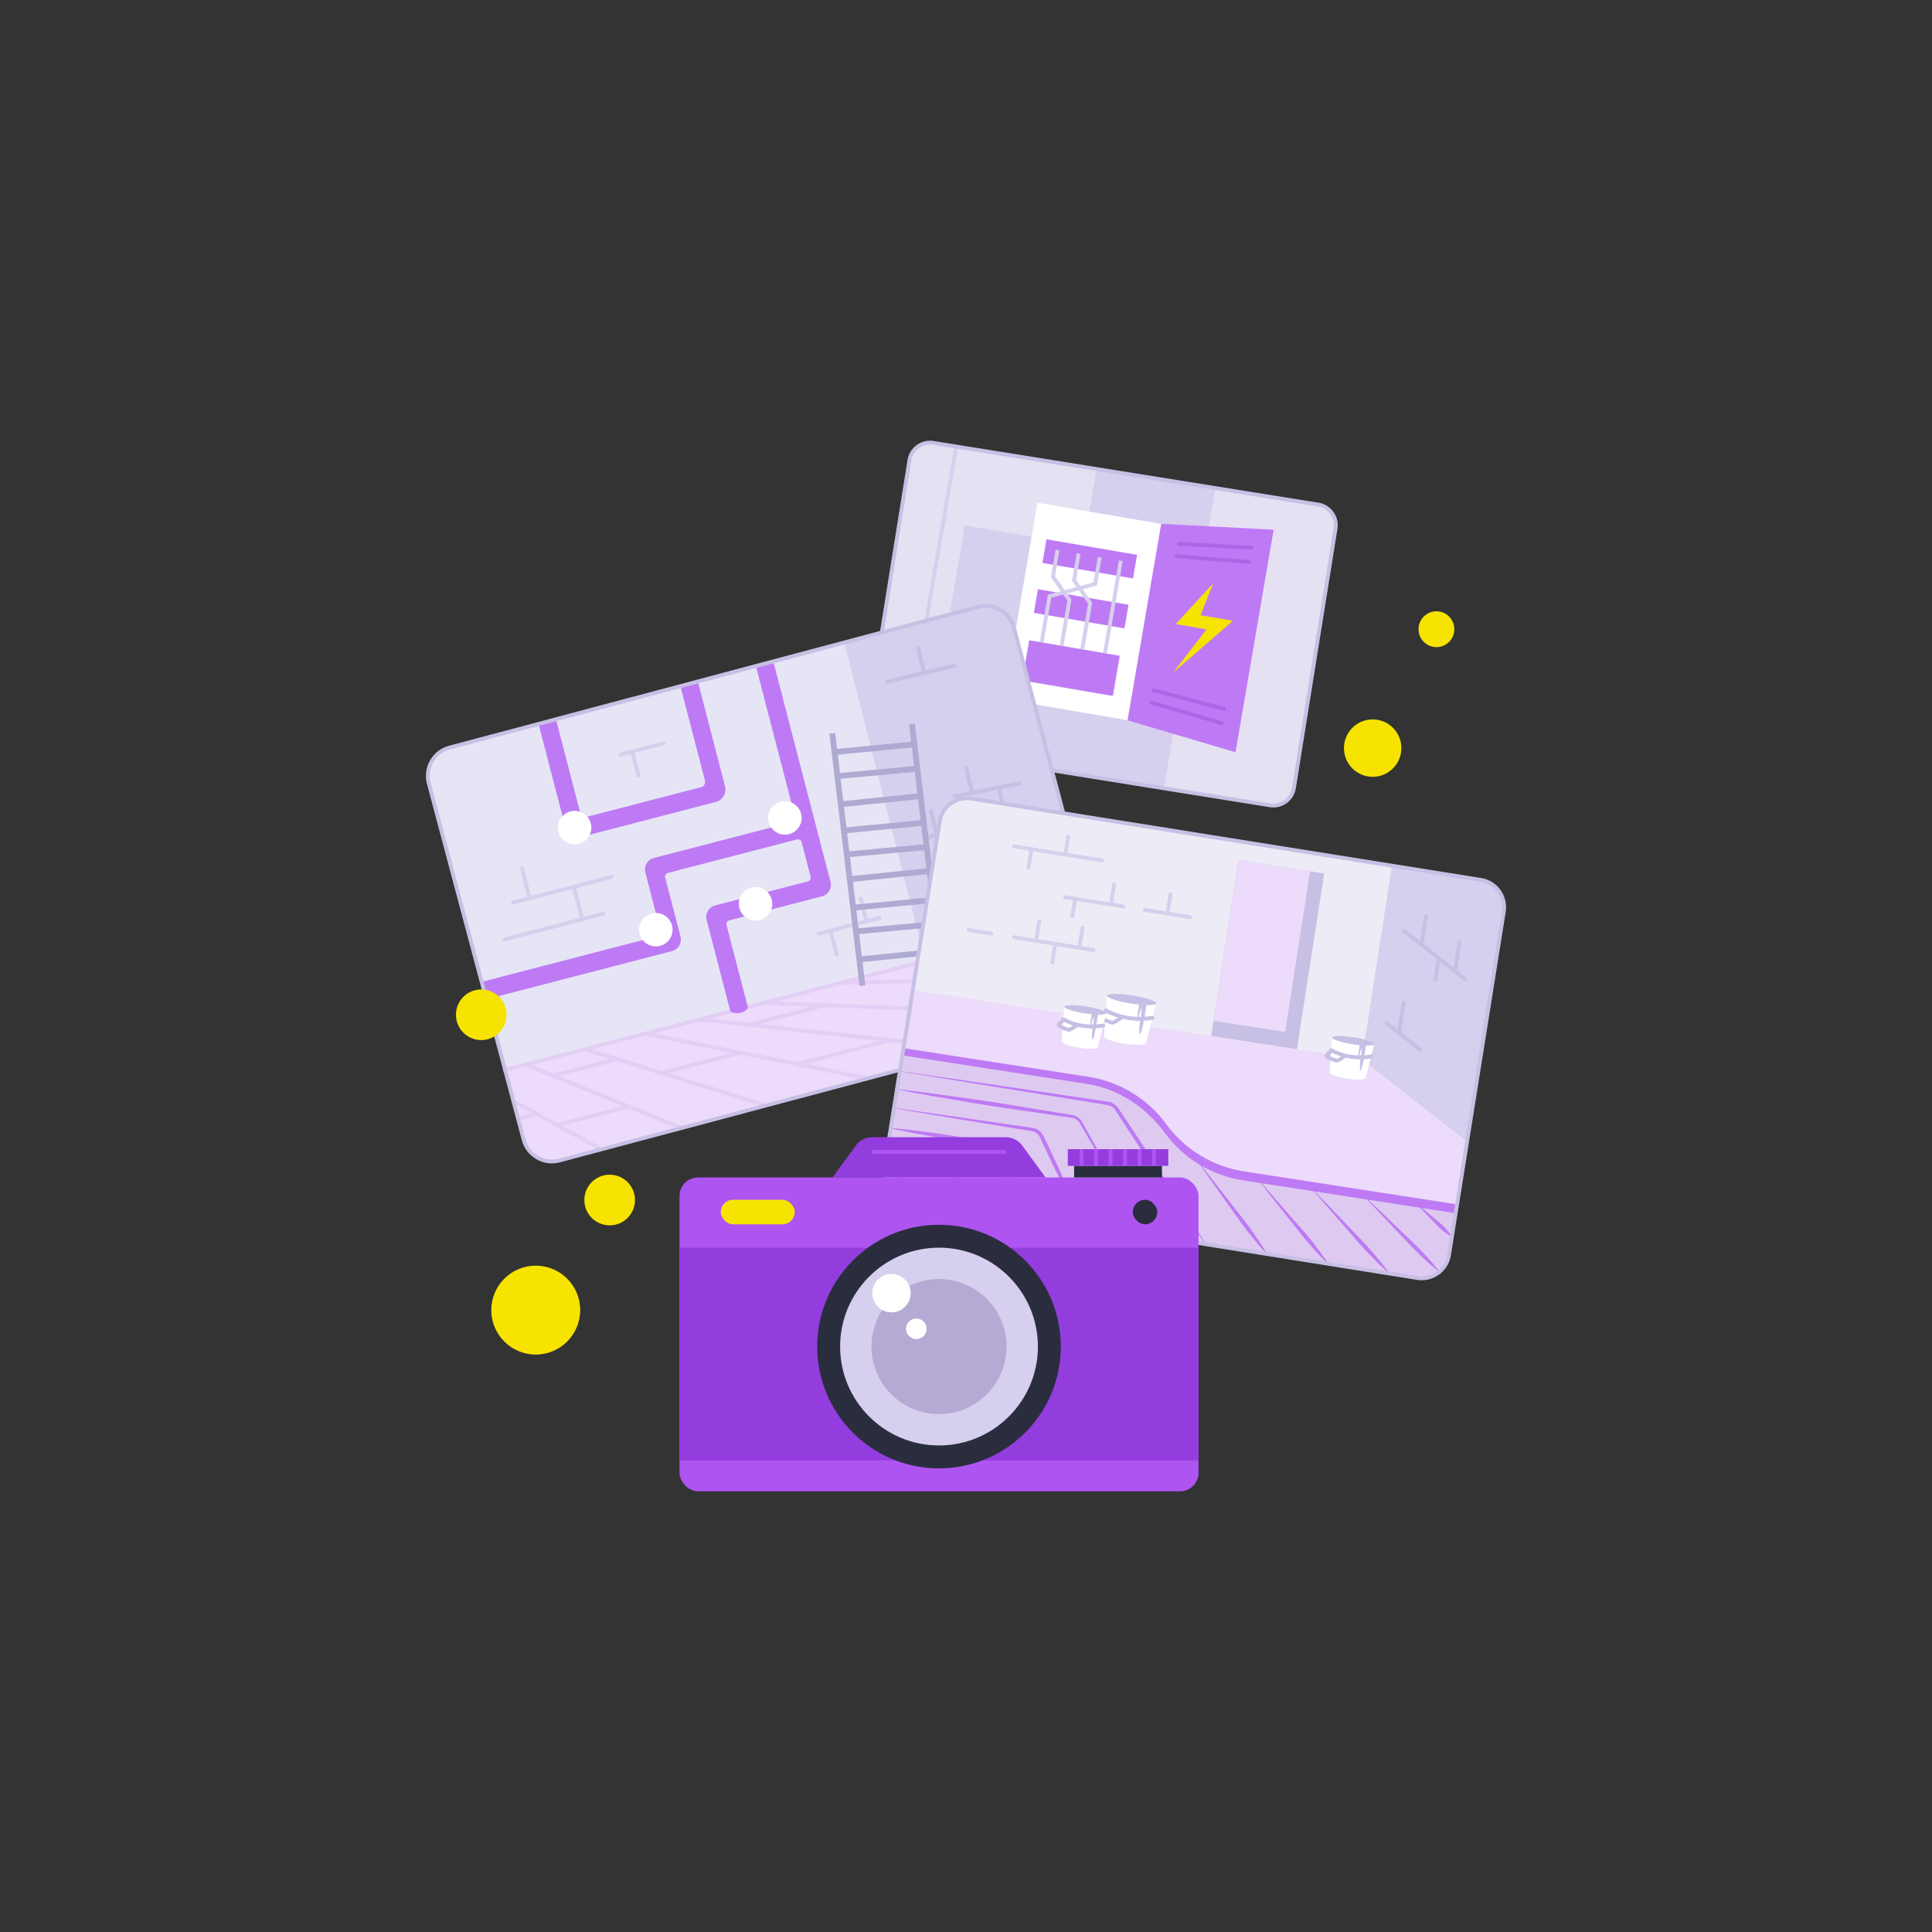 <?xml version="1.0" encoding="UTF-8"?> <svg xmlns="http://www.w3.org/2000/svg" id="_Слой_1" data-name="Слой 1" viewBox="0 0 1000 1000"><rect x="0" y="0" width="1000" height="1000" fill="#333333" stroke="none"/><defs><style> .cls-1 { fill: #f6e300; } .cls-1, .cls-2, .cls-3, .cls-4, .cls-5, .cls-6, .cls-7, .cls-8, .cls-9, .cls-10, .cls-11, .cls-12, .cls-13, .cls-14, .cls-15, .cls-16, .cls-17 { stroke-width: 0px; } .cls-2 { fill: #2a2d3e; } .cls-3 { fill: #decaf0; } .cls-4 { fill: #c7c0e4; } .cls-5 { fill: #d6cfed; } .cls-6 { fill: #be7af4; } .cls-7 { fill: #ae54f1; } .cls-8 { fill: #ad65e6; } .cls-9 { fill: #aeaad2; } .cls-10 { fill: #b4aad3; } .cls-11 { fill: #933ddf; } .cls-12 { fill: #e3cef5; } .cls-13 { fill: #fff; } .cls-14 { fill: #edecf6; } .cls-15 { fill: #e5e5f6; } .cls-16 { fill: #e5e1f3; } .cls-17 { fill: #ecdbfa; } </style></defs><g><rect class="cls-16" x="458.55" y="244.22" width="223.36" height="157.62" rx="10.79" ry="10.79" transform="translate(1082.13 732.26) rotate(-170.89)"></rect><g><line class="cls-10" x1="494.94" y1="231.14" x2="468.32" y2="386.5"></line><rect class="cls-5" x="402.82" y="307.82" width="157.62" height="2" transform="translate(95.9 731.37) rotate(-80.28)"></rect></g><g><rect class="cls-5" x="489.02" y="276.33" width="62.29" height="117.4" transform="translate(64.04 -83.02) rotate(9.72)"></rect><polygon class="cls-5" points="602.47 408.01 540.96 398.15 567.62 242.49 629.02 253.01 602.47 408.01"></polygon><g><polygon class="cls-6" points="639.5 389.35 583.38 372.76 600.79 271.14 659.23 274.18 639.5 389.35"></polygon><rect class="cls-13" x="527.79" y="264.95" width="64.99" height="103.11" transform="translate(61.49 -90.06) rotate(9.72)"></rect></g><polygon class="cls-1" points="627.97 301.89 608.55 323.03 624.51 325.76 607.14 348.23 638.16 321.31 621.39 318.44 627.97 301.89"></polygon><g><g><line class="cls-16" x1="610.12" y1="281.48" x2="647.81" y2="283.5"></line><path class="cls-8" d="M647.81,284.5s-.04,0-.05,0l-37.69-2.02c-.55-.03-.97-.5-.94-1.05.03-.55.49-.97,1.05-.95l37.69,2.02c.55.03.97.5.94,1.05-.03.53-.47.95-1,.95Z"></path></g><g><line class="cls-16" x1="609.02" y1="287.89" x2="646.54" y2="290.9"></line><path class="cls-8" d="M646.54,291.9s-.05,0-.08,0l-37.52-3c-.55-.04-.96-.53-.92-1.08.04-.55.53-.97,1.08-.92l37.52,3c.55.04.96.53.92,1.08-.04.52-.48.92-1,.92Z"></path></g></g><g><g><line class="cls-16" x1="596.04" y1="363.67" x2="632.25" y2="374.31"></line><path class="cls-8" d="M632.25,375.31c-.09,0-.19-.01-.28-.04l-36.22-10.64c-.53-.16-.83-.71-.68-1.24.16-.53.71-.84,1.24-.68l36.22,10.64c.53.16.83.71.68,1.24-.13.44-.53.72-.96.72Z"></path></g><g><line class="cls-16" x1="597.13" y1="357.27" x2="633.52" y2="366.92"></line><path class="cls-8" d="M633.52,367.92c-.08,0-.17-.01-.26-.03l-36.38-9.66c-.53-.14-.85-.69-.71-1.22.14-.53.69-.85,1.22-.71l36.38,9.66c.53.14.85.69.71,1.22-.12.45-.52.74-.97.74Z"></path></g></g><rect class="cls-6" x="540.26" y="283.08" width="47.57" height="12.42" transform="translate(56.95 -91.09) rotate(9.72)"></rect><rect class="cls-6" x="535.83" y="308.92" width="47.57" height="12.42" transform="translate(61.25 -89.97) rotate(9.72)"></rect><rect class="cls-6" x="530.57" y="335.27" width="47.57" height="21.11" transform="translate(66.36 -88.64) rotate(9.72)"></rect><polygon class="cls-5" points="550.47 334.45 548.49 334.11 552.48 310.83 543.93 298.75 546.38 284.48 548.35 284.82 546.05 298.27 554.59 310.35 550.47 334.45"></polygon><polygon class="cls-5" points="561.16 336.28 559.19 335.95 563.22 312.43 554.87 300.62 557.31 286.35 559.28 286.69 556.98 300.14 565.33 311.95 561.16 336.28"></polygon><polygon class="cls-5" points="540.15 332.68 538.18 332.35 542.39 307.78 565.98 301.45 568.24 288.23 570.21 288.57 567.73 303.05 544.14 309.38 540.15 332.68"></polygon><g><polyline class="cls-10" points="580.16 290.27 577.79 304.13 571.96 338.13"></polyline><rect class="cls-5" x="551.78" y="313.2" width="48.56" height="2" transform="translate(169.07 828.91) rotate(-80.28)"></rect></g></g><path class="cls-4" d="M659.11,417.95c-.63,0-1.26-.05-1.89-.15l-199.23-31.95c-3.11-.5-5.84-2.18-7.69-4.73s-2.59-5.67-2.09-8.78l21.54-134.31c.5-3.11,2.18-5.84,4.73-7.69,2.55-1.85,5.67-2.59,8.78-2.09l199.23,31.95c6.42,1.03,10.81,7.09,9.78,13.51l-21.54,134.31c-.5,3.11-2.18,5.84-4.73,7.69-2.03,1.47-4.43,2.24-6.89,2.24ZM481.36,230.1c-2.04,0-4.03.64-5.72,1.86-2.12,1.53-3.51,3.8-3.93,6.38l-21.54,134.31c-.41,2.58.2,5.17,1.74,7.29,1.53,2.12,3.8,3.51,6.38,3.93l199.23,31.95c2.59.42,5.17-.2,7.29-1.74,2.12-1.53,3.51-3.8,3.93-6.38l21.54-134.31c.85-5.33-2.79-10.36-8.12-11.22l-199.23-31.95c-.52-.08-1.05-.13-1.57-.13Z"></path></g><g><path class="cls-15" d="M563.2,527.82l-273.59,72.85c-8.08,2.15-16.38-2.65-18.54-10.73l-9.63-36.16-39.48-148.3c-2.15-8.08,2.66-16.37,10.74-18.53l204.26-54.4,69.32-18.46c8.09-2.15,16.38,2.65,18.54,10.74l44.29,166.31.15.58,4.67,17.55c2.15,8.08-2.66,16.37-10.74,18.53Z"></path><path class="cls-5" d="M569.27,491.74l-90.34,5.68-41.96-164.86,69.32-18.46c8.09-2.15,16.38,2.65,18.54,10.74l44.29,166.31.15.58Z"></path><path class="cls-17" d="M563.2,527.82l-273.59,72.85c-8.08,2.15-16.38-2.65-18.54-10.73l-9.63-36.16,217.49-56.36,90.19-6.26,4.83,18.13c2.15,8.08-2.66,16.37-10.74,18.53Z"></path><path class="cls-12" d="M435.63,509.66c-.54,0-.99-.43-1-.98-.01-.55.43-1.01.98-1.02l137.38-2.86h.02c.54,0,.99.43,1,.98.01.55-.43,1.01-.98,1.02l-137.38,2.86h-.02Z"></path><path class="cls-12" d="M567.82,526.7s-.03,0-.04,0l-172.38-6.61c-.55-.02-.98-.49-.96-1.04.02-.55.5-.98,1.04-.96l172.38,6.61c.55.02.98.49.96,1.04-.02.54-.46.96-1,.96Z"></path><path class="cls-12" d="M505.24,544.25s-.07,0-.11,0l-142.71-15.61c-.55-.06-.95-.55-.89-1.1.06-.55.56-.95,1.1-.89l142.71,15.61c.55.06.95.55.89,1.1-.06.51-.49.89-.99.89Z"></path><path class="cls-12" d="M448.44,559c-.06,0-.13,0-.2-.02l-114.38-22.96c-.54-.11-.89-.64-.78-1.18.11-.54.63-.89,1.18-.78l114.38,22.96c.54.11.89.64.78,1.18-.1.47-.51.8-.98.8Z"></path><path class="cls-12" d="M395.36,572.78c-.1,0-.2-.01-.3-.04l-92.43-28.66c-.53-.16-.82-.72-.66-1.25.16-.53.72-.82,1.25-.66l92.43,28.66c.53.16.82.72.66,1.25-.13.43-.53.7-.95.7Z"></path><path class="cls-12" d="M352.77,584.85c-.13,0-.25-.02-.38-.07l-80.56-32.76c-.51-.21-.76-.79-.55-1.3.21-.51.79-.76,1.3-.55l80.56,32.76c.51.21.76.79.55,1.3-.16.39-.53.62-.93.62Z"></path><path class="cls-12" d="M310.87,595.73c-.16,0-.33-.04-.48-.12l-45.12-24.81c-.48-.27-.66-.87-.39-1.36s.87-.66,1.36-.39l45.12,24.81c.48.27.66.87.39,1.36-.18.33-.52.52-.88.52Z"></path><path class="cls-12" d="M475.32,508.68c-.44,0-.85-.3-.97-.75-.14-.53.18-1.08.72-1.22l52.6-13.66c.54-.15,1.08.18,1.22.72.14.53-.18,1.08-.72,1.22l-52.6,13.66c-.08.02-.17.03-.25.03Z"></path><path class="cls-12" d="M469.7,522.7c-.44,0-.85-.3-.97-.75-.14-.53.18-1.08.72-1.22l57.56-14.94c.54-.14,1.08.18,1.22.72.14.53-.18,1.08-.72,1.22l-57.56,14.94c-.08.02-.17.03-.25.03Z"></path><path class="cls-12" d="M387.11,531.58c-.44,0-.85-.3-.97-.75-.14-.53.18-1.08.72-1.22l39.61-10.29c.54-.14,1.08.18,1.22.72.14.53-.18,1.08-.72,1.22l-39.61,10.29c-.08.02-.17.03-.25.03Z"></path><path class="cls-12" d="M412.64,551.87c-.44,0-.85-.3-.97-.75-.14-.53.18-1.08.72-1.22l48.1-12.49c.54-.14,1.08.18,1.22.72.14.53-.18,1.08-.72,1.22l-48.1,12.49c-.08.02-.17.03-.25.03Z"></path><path class="cls-12" d="M343.66,556.1c-.44,0-.85-.3-.97-.75-.14-.53.18-1.08.72-1.22l39.39-10.23c.54-.14,1.08.18,1.22.72.14.53-.18,1.08-.72,1.22l-39.39,10.23c-.08.02-.17.03-.25.03Z"></path><path class="cls-12" d="M286.34,557.74c-.44,0-.85-.3-.97-.75-.14-.53.18-1.08.72-1.22l32.95-8.55c.54-.14,1.08.18,1.22.72s-.18,1.08-.72,1.22l-32.95,8.55c-.08.02-.17.03-.25.03Z"></path><path class="cls-12" d="M288.31,583.32c-.44,0-.85-.3-.97-.75-.14-.53.18-1.08.72-1.22l37.05-9.62c.54-.14,1.08.18,1.22.72.14.53-.18,1.08-.72,1.22l-37.05,9.62c-.08.02-.17.03-.25.03Z"></path><path class="cls-12" d="M268.16,579.98c-.44,0-.85-.3-.97-.75-.14-.53.18-1.08.72-1.22l9.55-2.48c.54-.14,1.08.18,1.22.72s-.18,1.08-.72,1.22l-9.55,2.48c-.08.02-.17.03-.25.03Z"></path><g><line class="cls-16" x1="316.64" y1="453.9" x2="265.57" y2="467.16"></line><path class="cls-5" d="M265.57,468.16c-.44,0-.85-.3-.97-.75-.14-.53.18-1.08.72-1.22l51.07-13.26c.54-.14,1.08.18,1.22.72.14.53-.18,1.08-.72,1.22l-51.07,13.26c-.08.02-.17.03-.25.03Z"></path></g><g><line class="cls-16" x1="312.15" y1="472.99" x2="261.08" y2="486.25"></line><path class="cls-5" d="M261.08,487.25c-.44,0-.85-.3-.97-.75-.14-.53.18-1.08.72-1.22l51.07-13.26c.54-.14,1.08.18,1.22.72.14.53-.18,1.08-.72,1.22l-51.07,13.26c-.08.02-.17.03-.25.03Z"></path></g><g><line class="cls-16" x1="455.39" y1="475.05" x2="423.8" y2="483.26"></line><path class="cls-5" d="M423.8,484.26c-.44,0-.85-.3-.97-.75-.14-.53.18-1.08.72-1.22l31.59-8.2c.54-.15,1.08.18,1.22.72.14.53-.18,1.08-.72,1.22l-31.59,8.2c-.08.02-.17.03-.25.03Z"></path></g><g><line class="cls-16" x1="297" y1="459" x2="301.36" y2="475.79"></line><path class="cls-5" d="M301.36,476.79c-.44,0-.85-.3-.97-.75l-4.36-16.79c-.14-.53.18-1.08.72-1.22.54-.14,1.08.18,1.22.72l4.36,16.79c.14.53-.18,1.08-.72,1.22-.08.02-.17.03-.25.03Z"></path></g><g><line class="cls-16" x1="270.14" y1="449.35" x2="274.19" y2="464.92"></line><path class="cls-5" d="M274.18,465.92c-.44,0-.85-.3-.97-.75l-4.04-15.57c-.14-.53.18-1.08.72-1.22.54-.14,1.08.18,1.22.72l4.04,15.57c.14.53-.18,1.08-.72,1.22-.08.02-.17.03-.25.03Z"></path></g><g><line class="cls-16" x1="445.42" y1="465.09" x2="448.48" y2="476.85"></line><path class="cls-5" d="M448.48,477.85c-.44,0-.85-.3-.97-.75l-3.05-11.75c-.14-.53.18-1.08.72-1.22.54-.14,1.08.18,1.22.72l3.05,11.75c.14.53-.18,1.08-.72,1.22-.08.02-.17.03-.25.03Z"></path></g><g><line class="cls-16" x1="429.85" y1="481.68" x2="433.09" y2="494.14"></line><path class="cls-5" d="M433.09,495.14c-.44,0-.85-.3-.97-.75l-3.23-12.46c-.14-.53.18-1.08.72-1.22.54-.14,1.08.18,1.22.72l3.23,12.46c.14.53-.18,1.08-.72,1.22-.08.02-.17.03-.25.03Z"></path></g><g><line class="cls-16" x1="343.46" y1="384.76" x2="321.2" y2="390.54"></line><path class="cls-5" d="M321.2,391.54c-.44,0-.85-.3-.97-.75-.14-.53.18-1.08.72-1.22l22.26-5.78c.54-.14,1.08.18,1.22.72.14.53-.18,1.08-.72,1.22l-22.26,5.78c-.08.02-.17.03-.25.03Z"></path></g><g><line class="cls-16" x1="327.25" y1="388.97" x2="330.49" y2="401.42"></line><path class="cls-5" d="M330.49,402.42c-.44,0-.85-.3-.97-.75l-3.23-12.46c-.14-.53.18-1.08.72-1.22.54-.14,1.08.18,1.22.72l3.23,12.46c.14.53-.18,1.08-.72,1.22-.08.02-.17.03-.25.03Z"></path></g><path class="cls-12" d="M261.44,554.78c-.44,0-.85-.3-.97-.75-.14-.54.18-1.08.72-1.22l217.49-56.36c.06-.02.12-.03.18-.03l90.19-6.26c.55-.02,1.03.38,1.07.93.04.55-.38,1.03-.93,1.07l-90.09,6.26-217.4,56.33c-.08.02-.17.03-.25.03Z"></path><g><path class="cls-6" d="M249.63,508.15l2.34,9.02,95.86-24.89c3.29-.85,5.27-4.22,4.41-7.51l-7.94-30.59c-.27-1.03.35-2.08,1.38-2.35l66.87-17.36c1.03-.27,2.08.35,2.35,1.38l4.67,17.99c.27,1.03-.35,2.08-1.38,2.35l-48.04,12.47c-3.29.85-5.27,4.22-4.41,7.51l12.32,47.43c3.4,1.82,8.53.38,9.02-2.34l-11.04-42.51c-.27-1.03.35-2.08,1.38-2.35l48.04-12.47c3.29-.85,5.27-4.22,4.41-7.51l-29.68-114.31-9.02,2.34,19.36,74.55c.85,3.29-1.12,6.66-4.41,7.51l-67.69,17.57c-3.29.85-5.27,4.22-4.41,7.51l7.94,30.59c.27,1.03-.35,2.08-1.38,2.35l-90.94,23.61Z"></path><path class="cls-6" d="M300.74,433.2l69.84-18.13c3.52-.91,5.63-4.51,4.72-8.03l-14.09-54.27-9.02,2.34,12.7,48.92c.39,1.5-.51,3.02-2,3.41l-59.13,15.35c-1.5.39-3.02-.51-3.41-2l-12.58-48.46-9.02,2.34,13.97,53.81c.91,3.52,4.51,5.63,8.03,4.72Z"></path></g><circle class="cls-13" cx="406.27" cy="423.35" r="8.66"></circle><circle class="cls-13" cx="339.46" cy="481.2" r="8.66"></circle><circle class="cls-13" cx="297.42" cy="428.38" r="8.66"></circle><circle class="cls-13" cx="391.07" cy="467.8" r="8.66"></circle><path class="cls-4" d="M285.68,602.18c-2.81,0-5.57-.74-8.07-2.18-3.73-2.16-6.4-5.65-7.51-9.81l-49.11-184.45c-1.11-4.17-.53-8.52,1.63-12.25,2.16-3.73,5.65-6.4,9.81-7.51l273.59-72.85c8.6-2.29,17.46,2.84,19.75,11.45l49.11,184.44c2.29,8.6-2.84,17.46-11.45,19.75l-273.59,72.85c-1.38.37-2.79.55-4.18.55ZM510.18,314.59c-1.2,0-2.42.16-3.64.48l-273.59,72.85c-3.65.97-6.7,3.31-8.6,6.58-1.89,3.27-2.4,7.08-1.43,10.73l49.11,184.45c.97,3.65,3.31,6.7,6.58,8.6,3.27,1.89,7.08,2.4,10.73,1.43h0s273.59-72.85,273.59-72.85c7.54-2.01,12.03-9.77,10.03-17.31l-49.11-184.44c-1.68-6.32-7.42-10.51-13.67-10.51Z"></path><g><line class="cls-16" x1="478.93" y1="433.41" x2="520.05" y2="425.96"></line><path class="cls-4" d="M478.93,434.41c-.47,0-.9-.34-.98-.82-.1-.54.26-1.06.81-1.16l41.12-7.46c.54-.1,1.06.26,1.16.81.1.54-.26,1.06-.81,1.16l-41.12,7.46c-.06.01-.12.02-.18.02Z"></path></g><g><line class="cls-16" x1="493.98" y1="412.13" x2="527.93" y2="405.51"></line><path class="cls-4" d="M493.98,413.13c-.47,0-.89-.33-.98-.81-.11-.54.25-1.07.79-1.17l33.94-6.63c.54-.11,1.07.25,1.17.79.11.54-.25,1.07-.79,1.17l-33.94,6.63c-.06.01-.13.02-.19.02Z"></path></g><g><line class="cls-16" x1="459.24" y1="352.77" x2="493.98" y2="344.6"></line><path class="cls-4" d="M459.24,353.77c-.45,0-.86-.31-.97-.77-.13-.54.21-1.08.75-1.2l34.75-8.16c.54-.12,1.08.21,1.2.75.13.54-.21,1.08-.75,1.2l-34.75,8.16c-.08.02-.15.03-.23.03Z"></path></g><g><line class="cls-16" x1="475.23" y1="335.32" x2="478.19" y2="347.76"></line><path class="cls-4" d="M478.19,348.76c-.45,0-.86-.31-.97-.77l-2.96-12.44c-.13-.54.2-1.08.74-1.2.54-.13,1.08.2,1.2.74l2.96,12.44c.13.54-.2,1.08-.74,1.2-.08.02-.16.03-.23.03Z"></path></g><g><line class="cls-16" x1="500.15" y1="397.65" x2="503.12" y2="410.09"></line><path class="cls-4" d="M503.11,411.09c-.45,0-.86-.31-.97-.77l-2.96-12.44c-.13-.54.2-1.08.74-1.2.54-.13,1.08.2,1.2.74l2.96,12.44c.13.54-.2,1.08-.74,1.2-.08.02-.16.03-.23.03Z"></path></g><g><line class="cls-16" x1="517.09" y1="408.19" x2="520.05" y2="420.63"></line><path class="cls-4" d="M520.05,421.63c-.45,0-.86-.31-.97-.77l-2.96-12.44c-.13-.54.2-1.08.74-1.2.54-.13,1.08.2,1.2.74l2.96,12.44c.13.54-.2,1.08-.74,1.2-.08.02-.16.03-.23.03Z"></path></g><g><line class="cls-16" x1="481.82" y1="419.74" x2="484.78" y2="432.18"></line><path class="cls-4" d="M484.78,433.18c-.45,0-.86-.31-.97-.77l-2.96-12.44c-.13-.54.2-1.08.74-1.2.53-.13,1.08.2,1.2.74l2.96,12.44c.13.54-.2,1.08-.74,1.2-.08.02-.16.03-.23.03Z"></path></g><g><path class="cls-9" d="M486.19,505.64c-5.17-43.26-10.38-86.82-15.64-130.66l2.98-.36c5.26,43.85,10.47,87.4,15.64,130.66l-2.98.36Z"></path><path class="cls-9" d="M444.9,510.32c-5.15-43.23-10.35-86.75-15.59-130.56l2.98-.36c5.24,43.81,10.44,87.33,15.59,130.56l-2.98.36Z"></path><rect class="cls-9" x="431.91" y="385.73" width="41.53" height="3" transform="translate(-35.64 46.05) rotate(-5.6)"></rect><rect class="cls-9" x="433.41" y="398.26" width="41.54" height="3" transform="translate(-35.14 43.87) rotate(-5.32)"></rect><rect class="cls-9" x="435.13" y="412.69" width="41.54" height="3" transform="translate(-39.95 48.77) rotate(-5.87)"></rect><rect class="cls-9" x="435.75" y="426.48" width="41.54" height="3" transform="translate(-39.23 46.13) rotate(-5.55)"></rect><rect class="cls-9" x="437.23" y="438.94" width="41.55" height="3" transform="translate(-38.64 44.08) rotate(-5.29)"></rect><rect class="cls-9" x="440.18" y="451.4" width="41.54" height="3" transform="translate(-43.62 49.16) rotate(-5.83)"></rect><rect class="cls-9" x="441.37" y="466.36" width="41.55" height="3" transform="translate(-42.93 46.7) rotate(-5.53)"></rect><rect class="cls-9" x="442.84" y="478.74" width="41.56" height="3" transform="translate(-41.97 44.41) rotate(-5.25)"></rect><rect class="cls-9" x="444.55" y="492.99" width="41.56" height="3" transform="translate(-47.38 49.32) rotate(-5.77)"></rect></g></g><g><path class="cls-14" d="M778.37,471.81l-19.03,119.24-3.3,20.7-6.04,37.87c-1.24,7.79-8.57,13.1-16.37,11.86l-263.76-42.09c-7.79-1.24-13.1-8.57-11.86-16.37l11-68.88,17.38-108.93c1.24-7.79,8.57-13.1,16.36-11.86l217.93,34.78,45.83,7.32c7.8,1.24,13.1,8.57,11.86,16.37Z"></path><path class="cls-5" d="M778.37,471.81l-19.03,119.24-54.42-42.69,15.51-100.2.26-.02,45.83,7.32c7.8,1.24,13.1,8.57,11.86,16.37Z"></path><path class="cls-3" d="M756.04,611.75l-6.04,37.87c-1.24,7.79-8.57,13.1-16.37,11.86l-263.76-42.09c-7.79-1.24-13.1-8.57-11.86-16.37l11-68.88,106.04,3.28,178.12,69.04,2.87,5.29Z"></path><rect class="cls-4" x="633.66" y="448.12" width="44.93" height="92.13" transform="translate(1228.95 1082.91) rotate(-171.2)"></rect><rect class="cls-17" x="634.35" y="447.52" width="37.5" height="84.24" transform="translate(1223.63 1073.41) rotate(-171.2)"></rect><g><g><line class="cls-16" x1="733.33" y1="623.2" x2="751.41" y2="640.06"></line><path class="cls-6" d="M733.4,623.12c1.62,1.29,3.19,2.62,4.79,3.92l4.73,4c1.57,1.34,3.25,2.56,4.66,4.07,1.42,1.5,2.78,3.07,3.91,4.87.03.05.02.11-.03.14-.03.02-.07.02-.1,0-1.88-1-3.54-2.25-5.13-3.56-1.61-1.3-2.94-2.89-4.38-4.36l-4.32-4.44c-1.42-1.5-2.85-2.99-4.25-4.51-.04-.04-.03-.1,0-.14.04-.03.09-.03.13,0Z"></path></g><g><line class="cls-16" x1="705.95" y1="618.96" x2="745.04" y2="658.27"></line><path class="cls-6" d="M706.02,618.89l10.06,9.55,9.99,9.62c3.32,3.21,6.76,6.31,9.91,9.69,3.16,3.37,6.27,6.8,9.13,10.46.03.04.03.11-.02.14-.04.03-.09.03-.12,0-3.65-2.89-7.06-6.01-10.41-9.19-3.36-3.18-6.44-6.63-9.63-9.97l-9.56-10.04-9.49-10.11s-.04-.1,0-.14c.04-.04.1-.04.14,0Z"></path></g><g><line class="cls-16" x1="679.11" y1="615.32" x2="719.04" y2="659.01"></line><path class="cls-6" d="M679.18,615.25l10.28,10.65,10.2,10.72c3.39,3.58,6.91,7.05,10.13,10.79,3.23,3.73,6.4,7.52,9.32,11.53.03.04.02.11-.02.14-.04.03-.09.02-.13,0-3.73-3.27-7.22-6.76-10.65-10.31-3.43-3.54-6.57-7.36-9.83-11.06l-9.76-11.12-9.69-11.19s-.03-.1.01-.14c.04-.03.1-.03.14,0Z"></path></g><g><line class="cls-16" x1="651.67" y1="611.07" x2="687.45" y2="654.12"></line><path class="cls-6" d="M651.75,611.01l9.25,10.51,9.18,10.57c3.05,3.53,6.23,6.96,9.1,10.63,2.88,3.67,5.7,7.4,8.25,11.34.03.05.02.11-.03.14-.04.03-.09.02-.12-.01-3.41-3.24-6.55-6.68-9.64-10.19-3.09-3.5-5.88-7.24-8.79-10.89l-8.71-10.95-8.64-11.02s-.03-.11.02-.14c.04-.03.1-.03.14.01Z"></path></g><g><line class="cls-16" x1="619.85" y1="600.96" x2="655.78" y2="649.12"></line><path class="cls-6" d="M619.93,600.9l9.3,11.8,9.22,11.86c3.07,3.96,6.26,7.82,9.14,11.92,2.89,4.09,5.71,8.24,8.26,12.58.03.05.01.11-.04.14-.04.02-.09.02-.12-.02-3.44-3.68-6.6-7.57-9.71-11.5-3.11-3.93-5.9-8.09-8.82-12.16l-8.74-12.22-8.66-12.28s-.02-.11.02-.14c.04-.03.1-.02.14.02Z"></path></g><path class="cls-6" d="M592.35,639.06l-20.6-35.47-10.26-17.76-2.56-4.44c-.77-1.33-2.08-2.31-3.55-2.7-.7-.17-1.62-.27-2.45-.4l-2.54-.37-5.07-.75c-13.53-1.98-27.07-3.85-40.56-6.07-13.48-2.27-26.97-4.5-40.39-7.16-.05-.01-.09-.06-.08-.12.01-.05.06-.09.11-.08,13.6,1.52,27.13,3.47,40.67,5.38,13.53,1.96,27.01,4.27,40.5,6.47l5.06.82,2.53.41c.86.16,1.64.23,2.6.47,1.83.51,3.43,1.77,4.35,3.42l2.5,4.48,9.99,17.91,19.9,35.86s0,.11-.04.14c-.05.03-.11,0-.14-.04Z"></path><path class="cls-6" d="M462.9,573.49l32.05,4.56,32.04,4.65,4.01.57,2,.29c.68.11,1.3.16,2.08.34,1.49.36,2.86,1.21,3.87,2.37.51.56.93,1.29,1.22,1.91l.89,1.82,3.51,7.29,3.43,7.33c4.46,9.83,8.95,19.64,13.06,29.63.02.05,0,.11-.05.13-.05.02-.1,0-.13-.04-5.14-9.5-9.9-19.19-14.69-28.86l-3.5-7.3-3.42-7.33-.85-1.84c-.27-.61-.52-1.06-.91-1.52-.73-.89-1.75-1.56-2.88-1.86-.52-.14-1.25-.23-1.9-.35l-2-.33-3.99-.67-31.95-5.25-31.93-5.35c-.05,0-.09-.06-.08-.11,0-.05.06-.09.11-.08Z"></path><path class="cls-6" d="M529.14,628.96l-8.61-21.64-4.26-10.84c-.59-1.71-1.9-3.04-3.53-3.65-.41-.15-.82-.26-1.25-.32l-1.44-.2-2.88-.41c-7.69-1.08-15.39-2.05-23.04-3.36-3.82-.66-7.65-1.33-11.46-2.08l-5.72-1.13c-1.9-.42-3.8-.79-5.7-1.24-.05-.01-.09-.07-.07-.12.01-.05.06-.08.11-.08,1.94.15,3.87.36,5.81.54l5.79.65c3.86.44,7.71.96,11.55,1.48,7.69,1.06,15.33,2.46,22.98,3.76l2.87.48,1.44.24c.53.09,1.05.24,1.55.44,1,.4,1.9,1.04,2.63,1.82.72.78,1.28,1.77,1.59,2.72l3.98,10.94,7.86,21.92c.02.05,0,.11-.06.13-.05.02-.11,0-.13-.06Z"></path><path class="cls-6" d="M497.59,623.91l-4.23-13.71-2.07-6.87c-.17-.56-.34-1.18-.53-1.65-.2-.5-.46-.96-.79-1.39-.65-.84-1.53-1.5-2.51-1.88-.5-.19-.98-.3-1.55-.37l-1.78-.23-3.56-.45-3.55-.5-3.54-.59c-4.7-.86-9.39-1.81-14.03-3.08-.05-.01-.09-.07-.07-.12.01-.05.06-.08.1-.07,4.81.19,9.57.71,14.31,1.3l3.55.51,3.54.6,3.53.65,1.76.32c.61.1,1.3.29,1.9.56,1.23.54,2.3,1.41,3.06,2.5.38.54.69,1.14.91,1.76.22.65.33,1.2.49,1.79l1.78,6.95,3.46,13.92c.01.05-.02.11-.07.12-.05.01-.1-.02-.12-.07Z"></path><path class="cls-6" d="M465.97,618.34c-.44-1.6-.83-3.21-1.25-4.82l-1.15-4.84c-.2-.78-.38-1.69-.64-2.29-.26-.65-.57-1.27-.97-1.86-.38-.59-.86-1.14-1.42-1.63-.29-.24-.59-.49-.92-.7-.16-.12-.34-.21-.51-.33-.09-.06-.18-.1-.27-.15l-.14-.08-.07-.04-.04-.02h-.02s0-.02,0-.02h0s-.02.09.01-.1c.03-.2.01-.06.02-.1h0s.01,0,.01,0h.02s.04,0,.04,0h.08s.17-.03.17-.03c.11,0,.22-.02.33-.02.22,0,.45,0,.67.04.45.05.9.18,1.33.35.87.33,1.64.91,2.29,1.61.64.71,1.08,1.6,1.29,2.53.19.99.2,1.73.31,2.58l.56,4.94c.15,1.65.34,3.3.46,4.96,0,.06-.04.1-.09.11-.05,0-.09-.03-.1-.07Z"></path><path class="cls-6" d="M465.66,554.33l49.1,7.19,49.08,7.29,6.14.9,3.07.45c.48.07,1.09.15,1.65.33.56.17,1.1.41,1.61.71,1.01.59,1.89,1.45,2.51,2.41l1.73,2.58,3.45,5.15,6.86,10.33,6.79,10.38c8.94,13.92,17.92,27.81,26.53,41.94.03.05.01.11-.03.14-.05.03-.1.01-.13-.03-9.57-13.5-18.79-27.24-28.04-40.95l-6.85-10.34-6.78-10.39-3.37-5.21-1.69-2.6c-.49-.79-1.12-1.41-1.89-1.88-.38-.23-.79-.42-1.22-.56-.43-.14-.85-.21-1.39-.29l-3.06-.5-6.12-1-48.99-7.89-48.98-7.98c-.05,0-.09-.06-.08-.11,0-.05.06-.09.11-.08Z"></path></g><g><path class="cls-6" d="M704.2,552.94l54.28,42.86-5.2,32.15-110.08-17.04c-16.14-2.5-30.63-11.31-40.28-24.49h0c-9.65-13.18-24-22.86-40.15-25.36l-95.67-14.81,4.54-29.31,232.55,35.99"></path><path class="cls-17" d="M704.91,548.35l54.28,42.86-5.2,32.15-110.08-17.04c-16.14-2.5-30.63-11.31-40.28-24.49h0c-9.65-13.18-24.14-21.99-40.28-24.49l-95.67-14.81,4.67-30.17,232.55,35.99"></path></g><g><g><line class="cls-16" x1="581.45" y1="469.18" x2="551.33" y2="464.38"></line><path class="cls-5" d="M581.45,470.18c-.05,0-.1,0-.16-.01l-30.12-4.81c-.55-.09-.92-.6-.83-1.14.09-.55.6-.92,1.15-.83l30.12,4.81c.55.09.92.6.83,1.14-.08.49-.5.84-.99.84Z"></path></g><g><line class="cls-16" x1="616.02" y1="474.7" x2="592.6" y2="470.96"></line><path class="cls-5" d="M616.03,475.7c-.05,0-.1,0-.16-.01l-23.43-3.74c-.55-.09-.92-.6-.83-1.14.09-.55.6-.92,1.15-.83l23.43,3.74c.55.09.92.6.83,1.14-.08.49-.5.84-.99.84Z"></path></g><g><line class="cls-16" x1="513.07" y1="483.24" x2="501.3" y2="481.36"></line><path class="cls-5" d="M513.07,484.24c-.05,0-.11,0-.16-.01l-11.77-1.88c-.55-.09-.92-.6-.83-1.14.09-.55.6-.92,1.15-.83l11.77,1.88c.55.09.92.6.83,1.14-.08.49-.5.84-.99.84Z"></path></g><g><line class="cls-16" x1="566" y1="491.69" x2="524.85" y2="485.12"></line><path class="cls-5" d="M566,492.69c-.05,0-.11,0-.16-.01l-41.15-6.57c-.55-.09-.92-.6-.83-1.14.09-.55.6-.92,1.15-.83l41.15,6.57c.55.09.92.6.83,1.14-.08.49-.5.84-.99.84Z"></path></g><g><line class="cls-16" x1="570.45" y1="445.36" x2="524.85" y2="438.08"></line><path class="cls-5" d="M570.46,446.36c-.05,0-.11,0-.16-.01l-45.61-7.28c-.55-.09-.92-.6-.83-1.14.09-.55.6-.92,1.15-.83l45.61,7.28c.55.09.92.6.83,1.14-.08.49-.5.84-.99.84Z"></path></g><g><line class="cls-16" x1="537.83" y1="477.04" x2="536.26" y2="486.87"></line><path class="cls-5" d="M536.27,487.87c-.05,0-.11,0-.16-.01-.55-.09-.92-.6-.83-1.14l1.57-9.83c.09-.55.6-.92,1.15-.83.55.09.92.6.83,1.14l-1.57,9.83c-.08.49-.5.84-.99.84Z"></path></g><g><line class="cls-16" x1="560.3" y1="480.21" x2="558.73" y2="490.03"></line><path class="cls-5" d="M558.74,491.03c-.05,0-.11,0-.16-.01-.55-.09-.92-.6-.83-1.14l1.57-9.83c.09-.55.6-.92,1.15-.83.55.09.92.6.83,1.14l-1.57,9.83c-.08.49-.5.84-.99.84Z"></path></g><g><line class="cls-16" x1="546.19" y1="488.53" x2="544.64" y2="498.23"></line><path class="cls-5" d="M544.64,499.23c-.05,0-.11,0-.16-.01-.55-.09-.92-.6-.83-1.14l1.55-9.7c.09-.55.6-.92,1.15-.83.55.09.92.6.83,1.14l-1.55,9.7c-.08.49-.5.84-.99.84Z"></path></g><g><line class="cls-16" x1="552.9" y1="433.17" x2="551.45" y2="442.22"></line><path class="cls-5" d="M551.45,443.22c-.05,0-.11,0-.16-.01-.55-.09-.92-.6-.83-1.14l1.44-9.05c.09-.55.6-.92,1.15-.83.55.09.92.6.83,1.14l-1.44,9.05c-.08.49-.5.84-.99.84Z"></path></g><g><line class="cls-16" x1="533.89" y1="439.53" x2="532.36" y2="449.11"></line><path class="cls-5" d="M532.36,450.11c-.05,0-.11,0-.16-.01-.55-.09-.92-.6-.83-1.14l1.53-9.58c.09-.55.6-.92,1.15-.83.55.09.92.6.83,1.14l-1.53,9.58c-.08.49-.5.84-.99.84Z"></path></g><g><line class="cls-16" x1="576.64" y1="457.83" x2="575.07" y2="467.66"></line><path class="cls-5" d="M575.07,468.66c-.05,0-.11,0-.16-.01-.55-.09-.92-.6-.83-1.14l1.57-9.83c.09-.55.6-.92,1.15-.83.55.09.92.6.83,1.14l-1.57,9.83c-.08.49-.5.84-.99.84Z"></path></g><g><line class="cls-16" x1="605.88" y1="462.75" x2="604.31" y2="472.57"></line><path class="cls-5" d="M604.31,473.57c-.05,0-.11,0-.16-.01-.55-.09-.92-.6-.83-1.14l1.57-9.83c.09-.55.6-.92,1.15-.83.55.09.92.6.83,1.14l-1.57,9.83c-.08.49-.5.84-.99.84Z"></path></g><g><line class="cls-16" x1="556.51" y1="465.2" x2="555.09" y2="474.1"></line><path class="cls-5" d="M555.09,475.1c-.05,0-.11,0-.16-.01-.55-.09-.92-.6-.83-1.14l1.42-8.89c.09-.54.6-.92,1.15-.83.55.09.92.6.83,1.14l-1.42,8.89c-.08.49-.5.84-.99.84Z"></path></g></g><g><line class="cls-16" x1="734.95" y1="543.21" x2="717.5" y2="529.42"></line><path class="cls-4" d="M734.95,544.21c-.22,0-.44-.07-.62-.21l-17.46-13.78c-.43-.34-.51-.97-.17-1.41.34-.43.97-.51,1.4-.17l17.46,13.78c.43.34.51.97.17,1.41-.2.25-.49.38-.79.38Z"></path></g><g><line class="cls-16" x1="758.2" y1="506.69" x2="726.54" y2="481.69"></line><path class="cls-4" d="M758.2,507.69c-.22,0-.44-.07-.62-.21l-31.66-25c-.43-.34-.51-.97-.17-1.41.34-.43.97-.51,1.4-.17l31.66,25c.43.34.51.97.17,1.41-.2.25-.49.38-.79.38Z"></path></g><g><line class="cls-16" x1="738.1" y1="474.15" x2="735.85" y2="488.68"></line><path class="cls-4" d="M735.85,489.68c-.05,0-.1,0-.15-.01-.55-.08-.92-.6-.84-1.14l2.25-14.54c.08-.54.6-.92,1.14-.83.55.08.92.6.84,1.14l-2.25,14.54c-.08.49-.5.85-.99.85Z"></path></g><g><line class="cls-16" x1="755.42" y1="487.75" x2="753.17" y2="502.27"></line><path class="cls-4" d="M753.17,503.27c-.05,0-.1,0-.15-.01-.55-.08-.92-.6-.84-1.14l2.25-14.52c.08-.54.6-.92,1.14-.83.55.08.92.6.84,1.14l-2.25,14.52c-.08.49-.5.85-.99.85Z"></path></g><g><line class="cls-16" x1="744.61" y1="496.41" x2="742.95" y2="507.12"></line><path class="cls-4" d="M742.96,508.12c-.05,0-.1,0-.15-.01-.55-.08-.92-.6-.84-1.14l1.66-10.71c.08-.54.6-.92,1.14-.83.55.08.92.6.84,1.14l-1.66,10.71c-.08.49-.5.85-.99.85Z"></path></g><g><line class="cls-16" x1="726.54" y1="519.05" x2="724.21" y2="534.13"></line><path class="cls-4" d="M724.21,535.13c-.05,0-.1,0-.15-.01-.55-.08-.92-.6-.84-1.14l2.33-15.08c.08-.54.6-.92,1.14-.83.55.08.92.6.84,1.14l-2.33,15.08c-.08.49-.5.85-.99.85Z"></path></g><path class="cls-4" d="M735.9,662.66c-.8,0-1.6-.06-2.42-.19l-263.77-42.1c-4.03-.64-7.57-2.82-9.97-6.12-2.4-3.31-3.36-7.35-2.72-11.38l28.38-177.82c1.33-8.32,9.18-14.02,17.5-12.69l263.77,42.1c8.32,1.33,14.01,9.18,12.69,17.5l-28.38,177.82c-1.2,7.51-7.71,12.88-15.09,12.88ZM500.49,414.17c-6.41,0-12.07,4.67-13.11,11.19l-28.38,177.82c-.56,3.5.28,7.02,2.36,9.89,2.08,2.87,5.16,4.76,8.66,5.32l263.77,42.1c7.23,1.15,14.06-3.79,15.21-11.03l28.38-177.82c1.15-7.23-3.79-14.06-11.03-15.21l-263.77-42.1c-.71-.11-1.41-.17-2.1-.17Z"></path><g><g><g><path class="cls-13" d="M572.99,515.34c-.63,8.44-.94,12.65-1.57,21.04-.19,1.17,4.54,2.88,10.56,3.83,6.02.94,11.06.76,11.25-.41,2.08-8.16,3.12-12.26,5.19-20.47-10.17-1.59-15.26-2.39-25.43-3.98Z"></path><path class="cls-4" d="M598.42,519.31c-.19,1.16-6.04,1.21-13.06.11-7.02-1.1-12.56-2.93-12.38-4.09s6.03-1.21,13.06-.12c7.02,1.1,12.56,2.93,12.38,4.09Z"></path></g><path class="cls-4" d="M590.01,528.37c-4.77,0-11.47-.84-18.1-4.49-.48-.27-.66-.87-.39-1.36.27-.48.88-.66,1.36-.39,11.39,6.26,23.32,3.7,23.44,3.68.54-.12,1.07.22,1.19.76s-.22,1.07-.76,1.19c-.23.05-2.84.61-6.74.61Z"></path><path class="cls-4" d="M575.62,530.33c-.18,0-.34-.02-.5-.07-4.02-1.27-6.19-2.44-6.46-3.5-.09-.38-.38-1.54,3.06-3.92l1.14,1.64c-.86.59-1.73,1.35-2.09,1.8.82.55,3.14,1.49,4.95,2.06h0c.51,0,2.56-1.28,4.34-2.75l1.28,1.54c-1.81,1.51-4.19,3.19-5.73,3.19ZM570.52,526.09"></path><path class="cls-4" d="M588.59,518.2c1.67.7.59,3.61.35,6.04-.24,2.43-.63,4.81-.27,4.72s1.38-5.76,1.75-6.82c.37-1.06.62,1.36-.14,5.42-.76,4.05-.77,8.07-.02,7.7.75-.37,3.46-15.53,3.14-16.56-.33-1.03-4.8-.51-4.8-.51Z"></path></g><g><g><path class="cls-13" d="M550.86,521.03c-.54,7.22-.81,10.82-1.34,18-.16,1,3.88,2.47,9.04,3.27,5.15.81,9.47.65,9.63-.35,1.78-6.99,2.67-10.49,4.44-17.52-8.71-1.36-13.06-2.04-21.77-3.4Z"></path><path class="cls-4" d="M572.63,524.43c-.16.99-5.17,1.04-11.18.1-6.01-.94-10.75-2.51-10.59-3.5.16-.99,5.16-1.04,11.18-.1,6.01.94,10.75,2.51,10.59,3.5Z"></path></g><path class="cls-4" d="M565.43,532.33c-4.1,0-9.86-.72-15.56-3.86-.48-.27-.66-.87-.39-1.36.27-.48.87-.66,1.36-.39,9.68,5.32,19.86,3.15,19.96,3.13.54-.12,1.07.22,1.19.76.12.54-.22,1.07-.76,1.19-.2.04-2.44.53-5.8.53Z"></path><path class="cls-4" d="M553.1,534c-.16,0-.32-.02-.46-.07-5.26-1.66-5.53-2.74-5.62-3.09s-.35-1.41,2.67-3.5l1.14,1.64c-.64.45-1.31,1.01-1.65,1.39.78.47,2.62,1.2,4.06,1.66.4-.03,2.12-1.11,3.58-2.33l1.28,1.54c-1.57,1.3-3.64,2.76-5,2.76Z"></path><path class="cls-4" d="M564.22,523.47c1.43.6.51,3.09.3,5.17-.21,2.08-.54,4.11-.23,4.04s1.18-4.93,1.5-5.84c.32-.91.53,1.17-.12,4.64-.65,3.47-.66,6.91-.02,6.59.64-.31,2.97-13.29,2.69-14.17-.28-.88-4.11-.43-4.11-.43Z"></path></g><g><g><path class="cls-13" d="M689.55,537.03c-.54,7.22-.81,10.82-1.34,18-.16,1,3.88,2.47,9.04,3.27,5.15.81,9.47.65,9.63-.35,1.78-6.99,2.67-10.49,4.44-17.52-8.71-1.36-13.06-2.04-21.77-3.4Z"></path><path class="cls-4" d="M711.32,540.43c-.16.99-5.17,1.04-11.18.1-6.01-.94-10.75-2.51-10.59-3.5.16-.99,5.16-1.04,11.18-.1,6.01.94,10.75,2.51,10.59,3.5Z"></path><path class="cls-4" d="M710.56,540.05c-.12.75-4.73.65-10.3-.22-5.57-.87-9.98-2.18-9.86-2.93.12-.75,4.73-.65,10.3.22,5.57.87,9.98,2.19,9.86,2.94Z"></path></g><path class="cls-4" d="M704.12,548.33c-4.1,0-9.86-.72-15.56-3.86-.48-.27-.66-.87-.39-1.36.27-.48.87-.66,1.36-.39,9.68,5.32,19.86,3.16,19.96,3.13.54-.11,1.07.22,1.19.76.12.54-.22,1.07-.76,1.19-.2.04-2.44.53-5.8.53Z"></path><path class="cls-4" d="M691.79,550c-.16,0-.32-.02-.46-.07-3.49-1.1-5.38-2.14-5.62-3.09-.09-.35-.35-1.41,2.68-3.51l1.14,1.64c-.64.45-1.31,1.01-1.65,1.39.78.47,2.62,1.2,4.06,1.66.39-.03,2.11-1.11,3.58-2.33l1.28,1.54c-1.57,1.3-3.64,2.76-5,2.76Z"></path><path class="cls-4" d="M702.91,539.48c1.43.6.51,3.09.3,5.17-.21,2.08-.54,4.11-.23,4.04s1.18-4.93,1.5-5.84c.32-.91.53,1.17-.12,4.64-.65,3.47-.66,6.91-.02,6.59.64-.31,2.97-13.29,2.69-14.17-.28-.88-4.11-.43-4.11-.43Z"></path></g></g></g><g><g><path class="cls-11" d="M520.5,588.6h-68.93c-3.42,0-6.64,1.64-8.66,4.4l-12,16.45h110.26l-12-16.45c-2.02-2.77-5.24-4.4-8.66-4.4Z"></path><rect class="cls-7" x="451.3" y="595.17" width="69.48" height="2"></rect></g><g><g><rect class="cls-7" x="351.71" y="609.45" width="268.64" height="162.45" rx="9.58" ry="9.58"></rect><rect class="cls-11" x="351.71" y="645.82" width="268.64" height="110.08"></rect></g><circle class="cls-2" cx="486.03" cy="696.98" r="63.04"></circle><g><circle class="cls-5" cx="486.03" cy="696.98" r="52.19"></circle><path class="cls-2" d="M486.03,750.17c-29.33,0-53.19-23.86-53.19-53.19s23.86-53.19,53.19-53.19,53.19,23.86,53.19,53.19-23.86,53.19-53.19,53.19ZM486.03,645.79c-28.23,0-51.19,22.96-51.19,51.19s22.96,51.19,51.19,51.19,51.19-22.96,51.19-51.19-22.96-51.19-51.19-51.19Z"></path></g><circle class="cls-10" cx="486.03" cy="696.98" r="34.94"></circle><g><rect class="cls-1" x="373.05" y="621" width="38.31" height="12.7" rx="6.35" ry="6.35"></rect><rect class="cls-2" x="586.32" y="621" width="12.7" height="12.7" rx="6.35" ry="6.35"></rect></g><rect class="cls-2" x="555.97" y="603.45" width="45.46" height="6"></rect><g><rect class="cls-11" x="552.69" y="594.81" width="52.01" height="8.64"></rect><rect class="cls-7" x="558.79" y="594.81" width="2" height="8.64"></rect><rect class="cls-7" x="566.3" y="594.81" width="2" height="8.64"></rect><rect class="cls-7" x="573.81" y="594.81" width="2" height="8.64"></rect><rect class="cls-7" x="581.32" y="594.81" width="2" height="8.64"></rect><rect class="cls-7" x="588.83" y="594.81" width="2" height="8.64"></rect><rect class="cls-7" x="596.34" y="594.81" width="2" height="8.64"></rect></g><circle class="cls-13" cx="461.44" cy="669.34" r="9.94"></circle><circle class="cls-13" cx="474.29" cy="687.77" r="5.33"></circle></g></g><g><circle class="cls-1" cx="277.3" cy="678.11" r="23.01"></circle><circle class="cls-1" cx="315.57" cy="621.13" r="13.11"></circle><circle class="cls-1" cx="249.1" cy="525.24" r="13.11"></circle><circle class="cls-1" cx="743.5" cy="325.68" r="9.27"></circle><circle class="cls-1" cx="710.49" cy="387.22" r="14.86"></circle></g></svg> 